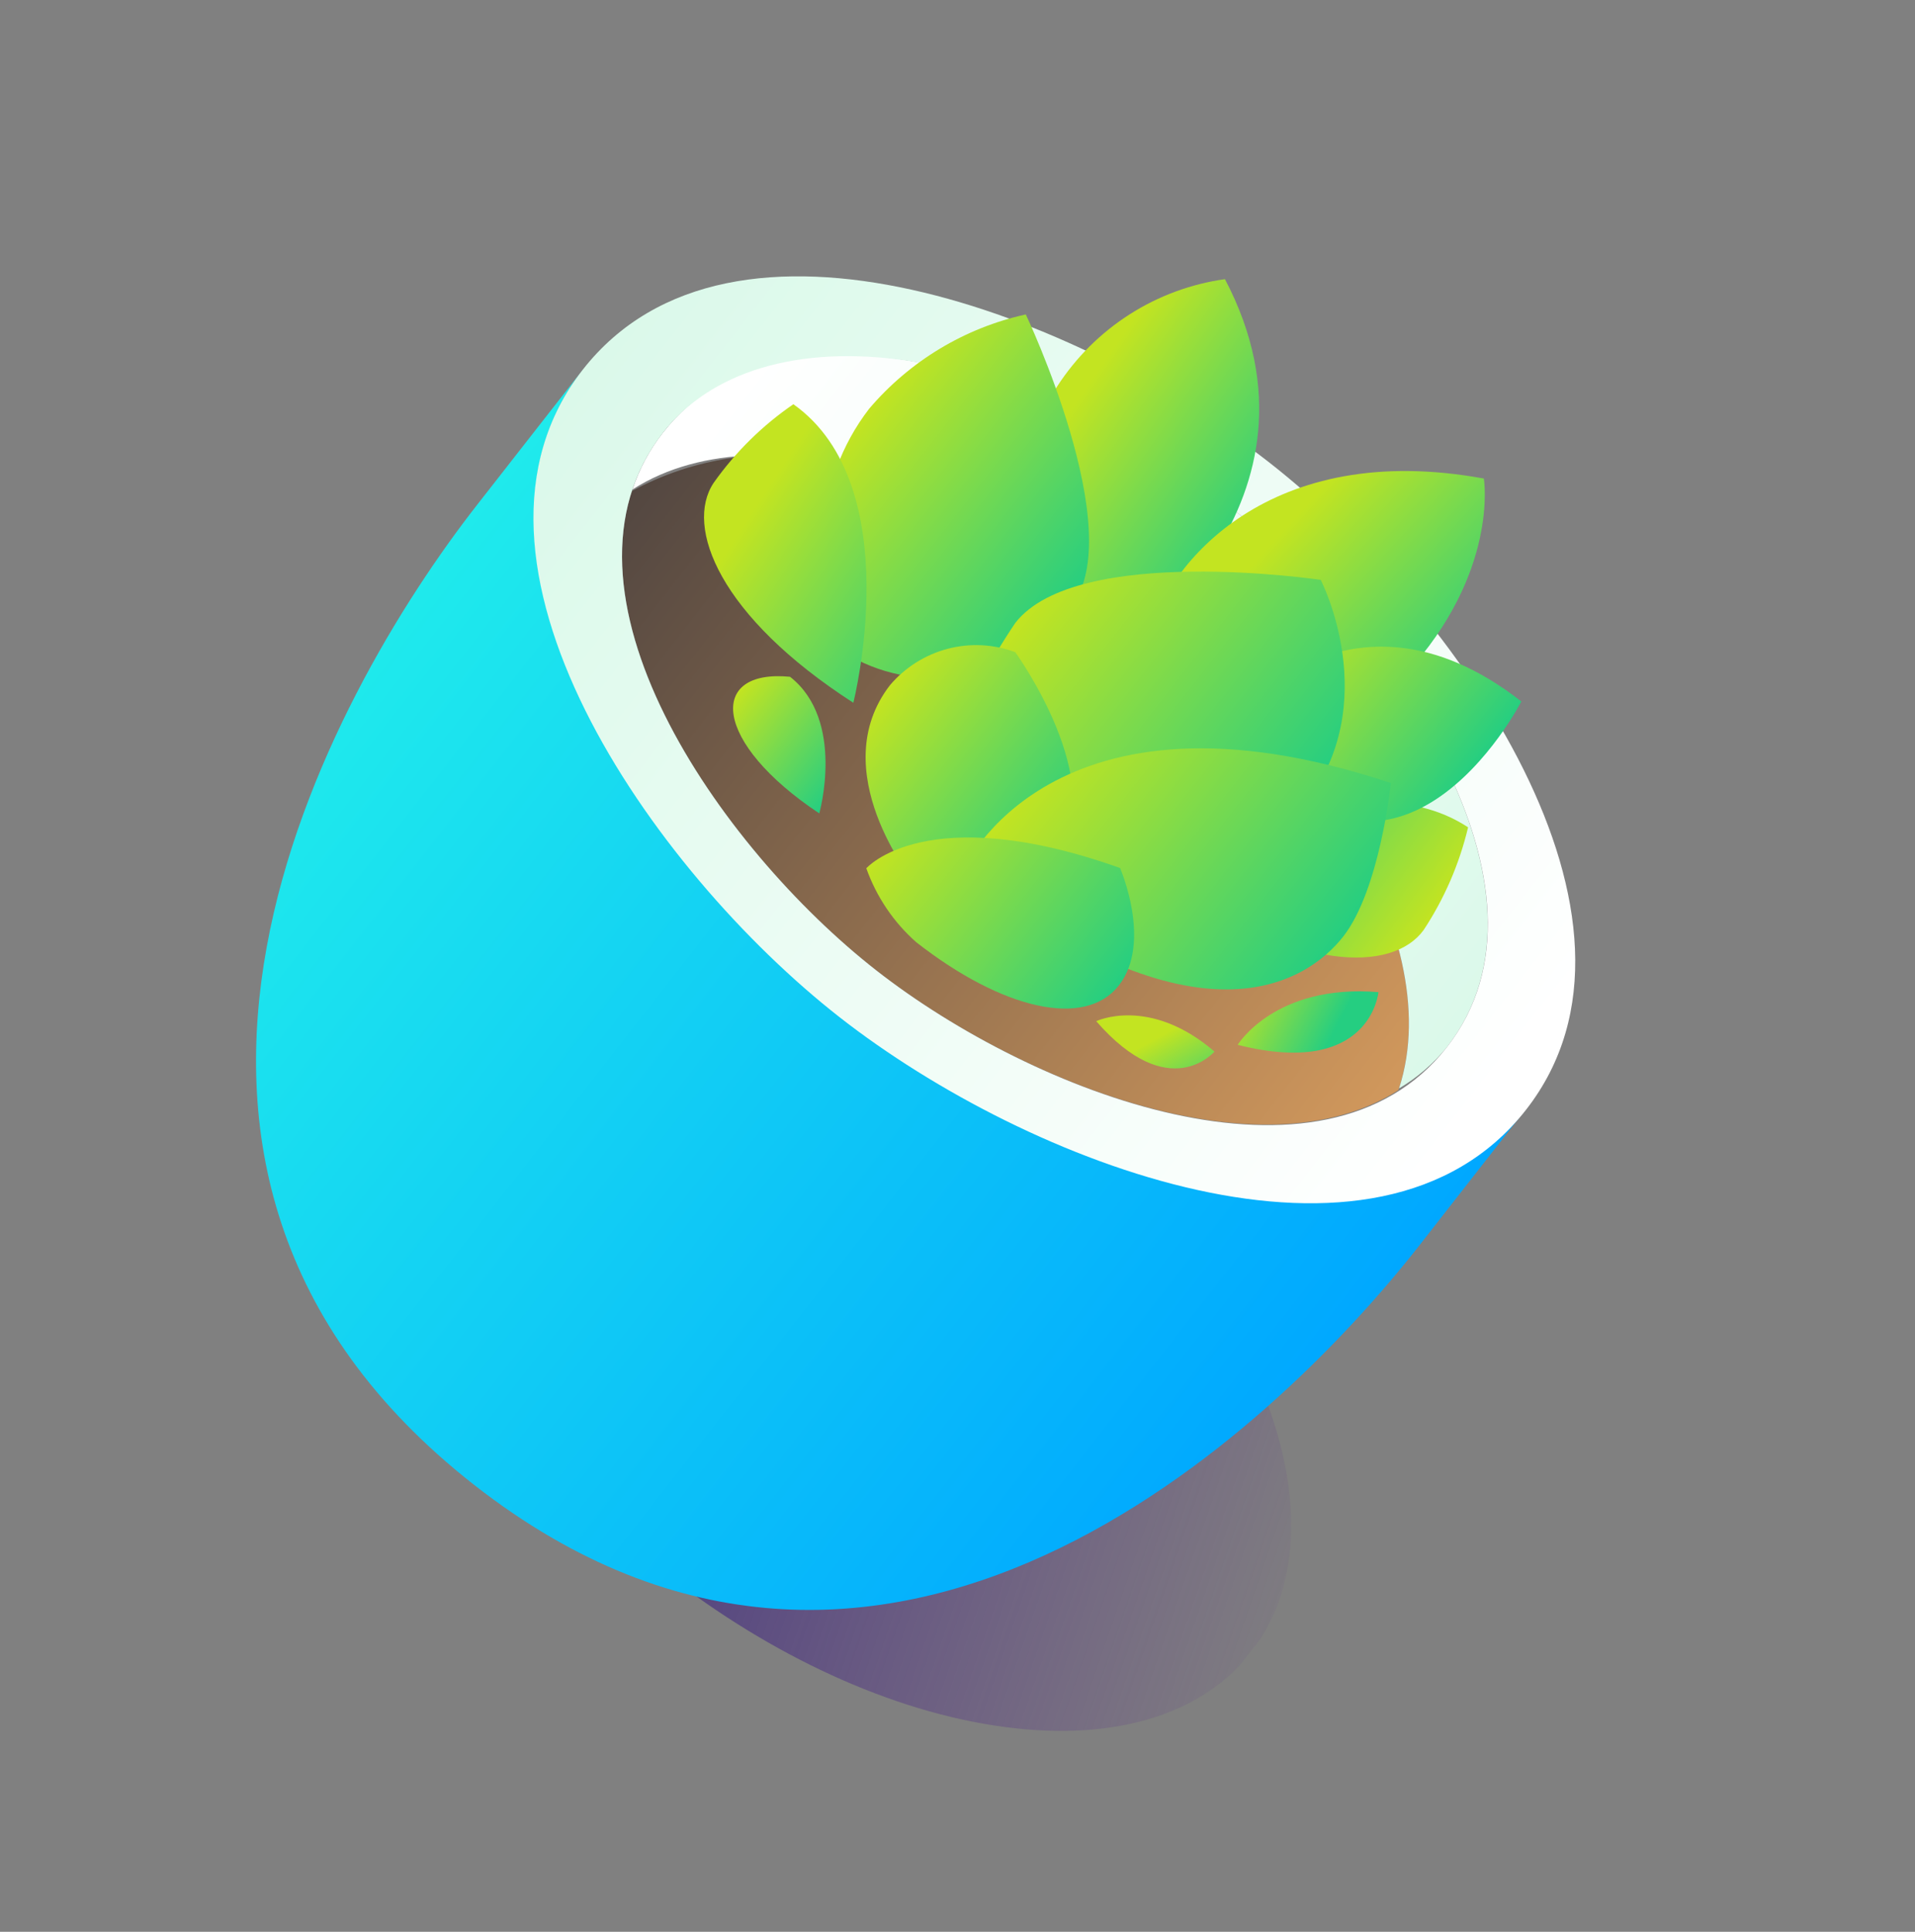 <svg width="115" height="116" viewBox="0 0 115 116" fill="none" xmlns="http://www.w3.org/2000/svg">
<rect x="0" y="0" width="115" height="116" fill="#808080" stroke="none"/>
<g clip-path="url(#clip0_169_1755)">
<path d="M75.814 83.573C70.638 70.72 55.35 58.769 41.726 56.925C28.103 55.081 21.075 64.097 26.193 77.025C31.312 89.953 46.619 101.878 60.319 103.701C74.019 105.524 80.982 96.54 75.852 83.602" fill="url(#paint0_linear_169_1755)"/>
<path d="M69.334 36.572C63.744 32.024 57.093 28.965 49.986 27.674C45.9 26.846 41.639 27.488 37.947 29.487C34.892 38.928 44.304 51.767 52.628 58.274C60.953 64.781 75.583 70.817 83.971 65.465C87.15 56.021 77.695 43.108 69.334 36.572Z" fill="url(#paint1_linear_169_1755)"/>
<path d="M69.334 36.572C77.658 43.079 87.08 55.906 84.015 65.359C85.104 64.713 86.072 63.88 86.874 62.899C94.296 53.405 83.477 37.955 74.064 30.597C64.651 23.239 47.239 16.479 39.808 25.985C39.006 27.007 38.388 28.161 37.981 29.393C46.379 24.028 61.034 30.084 69.334 36.572Z" fill="url(#paint2_linear_169_1755)"/>
<path d="M35.023 22.164C26.096 33.584 39.103 52.174 50.458 61.05C61.812 69.927 82.748 77.89 91.624 66.612L85.269 74.742C76.469 85.999 53.017 108.351 28.49 89.178C3.963 70.004 19.712 41.751 28.648 30.319L35.023 22.164Z" fill="url(#paint3_linear_169_1755)"/>
<path d="M34.994 22.202C43.931 10.77 64.949 18.958 76.205 27.757C87.461 36.556 100.576 55.211 91.639 66.643C82.702 78.076 61.696 69.897 50.428 61.088C39.16 52.28 26.057 33.634 34.994 22.202ZM54.669 21.683C47.827 20.647 42.624 22.383 39.818 25.973C32.397 35.466 43.216 50.916 52.628 58.274C62.041 65.632 79.453 72.392 86.884 62.886C94.315 53.38 83.44 37.926 74.027 30.568C68.433 26.024 61.778 22.969 54.669 21.683Z" fill="url(#paint4_linear_169_1755)"/>
<path d="M67.312 39.183C67.312 39.183 80.597 30.143 73.561 16.763C71.525 17.047 69.571 17.769 67.833 18.879C66.094 19.99 64.612 21.463 63.489 23.197C58.446 30.439 67.312 39.183 67.312 39.183Z" fill="url(#paint5_linear_169_1755)"/>
<path d="M51.483 39.626C50.036 37.362 49.327 34.698 49.454 31.998C49.581 29.297 50.538 26.694 52.194 24.544C54.635 21.676 57.941 19.686 61.602 18.881C61.602 18.881 67.805 31.951 64.353 36.367C62.942 38.367 60.863 39.799 58.499 40.397C56.135 40.996 53.644 40.722 51.483 39.626Z" fill="url(#paint6_linear_169_1755)"/>
<path d="M68.95 38.287C70.111 33.794 76.268 26.376 89.109 28.736C89.109 28.736 90.036 34.357 84.412 40.48C78.789 46.603 68.95 38.287 68.95 38.287Z" fill="url(#paint7_linear_169_1755)"/>
<path d="M49.2 48.843C49.2 48.843 50.783 43.249 47.443 40.639C42.476 40.161 42.802 44.587 49.2 48.843Z" fill="url(#paint8_linear_169_1755)"/>
<path d="M51.245 42.2C51.245 42.2 54.555 29.171 47.644 24.272C45.783 25.549 44.161 27.148 42.857 28.993C41.097 31.627 43.199 37.019 51.245 42.2Z" fill="url(#paint9_linear_169_1755)"/>
<path d="M70.12 52.824C70.12 52.824 81.065 45.017 88.162 49.678C87.64 51.874 86.735 53.964 85.489 55.851C83.63 58.408 77.831 58.408 70.12 52.824Z" fill="url(#paint10_linear_169_1755)"/>
<path d="M74.325 62.74C74.325 62.74 76.559 59.066 82.777 59.575C82.777 59.575 82.327 64.764 74.325 62.74Z" fill="url(#paint11_linear_169_1755)"/>
<path d="M65.83 61.32C65.83 61.32 69.023 59.785 72.933 63.144C72.933 63.144 70.218 66.362 65.83 61.32Z" fill="url(#paint12_linear_169_1755)"/>
<path d="M73.612 43.564C73.612 43.564 80.907 33.952 91.359 42.122C91.359 42.122 83.572 57.335 73.612 43.564Z" fill="url(#paint13_linear_169_1755)"/>
<path d="M57.072 44.942C58.073 42.283 59.385 39.75 60.978 37.396C64.694 32.643 79.312 34.821 79.312 34.821C79.312 34.821 83.13 42.198 78.339 48.327C73.548 54.456 62.143 48.906 57.072 44.942Z" fill="url(#paint14_linear_169_1755)"/>
<path d="M54.843 52.892C54.843 52.892 60.092 55.584 63.406 51.344C66.721 47.104 60.971 39.163 60.971 39.163C59.675 38.677 58.257 38.605 56.91 38.959C55.563 39.313 54.353 40.075 53.447 41.141C49.473 46.276 54.843 52.892 54.843 52.892Z" fill="url(#paint15_linear_169_1755)"/>
<path d="M57.846 52.236C57.846 52.236 63.095 40.219 83.525 47.02C83.525 47.02 82.867 53.418 80.667 56.233C78.467 59.047 71.909 63.23 57.846 52.236Z" fill="url(#paint16_linear_169_1755)"/>
<path d="M52.024 52.139C52.024 52.139 55.63 47.985 67.262 52.121C67.262 52.121 69.211 56.587 67.187 59.176C65.163 61.765 60.209 60.633 55.027 56.582C53.666 55.382 52.633 53.854 52.024 52.139Z" fill="url(#paint17_linear_169_1755)"/>
</g>
<defs>
<linearGradient id="paint0_linear_169_1755" x1="25.678" y1="71.745" x2="81.957" y2="91.127" gradientUnits="userSpaceOnUse">
<stop stop-color="#292376"/>
<stop offset="1" stop-color="#5D278F" stop-opacity="0"/>
</linearGradient>
<linearGradient id="paint1_linear_169_1755" x1="37.986" y1="29.437" x2="84.01" y2="65.415" gradientUnits="userSpaceOnUse">
<stop stop-color="#534741"/>
<stop offset="1" stop-color="#D1985C"/>
</linearGradient>
<linearGradient id="paint2_linear_169_1755" x1="91.11" y1="57.404" x2="44.035" y2="20.604" gradientUnits="userSpaceOnUse">
<stop stop-color="#DBF9EA"/>
<stop offset="0.97" stop-color="white"/>
</linearGradient>
<linearGradient id="paint3_linear_169_1755" x1="17.512" y1="44.566" x2="74.223" y2="88.898" gradientUnits="userSpaceOnUse">
<stop stop-color="#1FEAEC"/>
<stop offset="1" stop-color="#00A8FF"/>
</linearGradient>
<linearGradient id="paint4_linear_169_1755" x1="34.992" y1="22.281" x2="91.666" y2="66.584" gradientUnits="userSpaceOnUse">
<stop stop-color="#DBF9EA"/>
<stop offset="0.97" stop-color="white"/>
</linearGradient>
<linearGradient id="paint5_linear_169_1755" x1="76.071" y1="31.271" x2="64.979" y2="23.613" gradientUnits="userSpaceOnUse">
<stop stop-color="#25CE81"/>
<stop offset="1" stop-color="#C3E421"/>
</linearGradient>
<linearGradient id="paint6_linear_169_1755" x1="64.84" y1="35.719" x2="51.568" y2="25.344" gradientUnits="userSpaceOnUse">
<stop stop-color="#25CE81"/>
<stop offset="1" stop-color="#C3E421"/>
</linearGradient>
<linearGradient id="paint7_linear_169_1755" x1="88.327" y1="40.513" x2="77.894" y2="30.939" gradientUnits="userSpaceOnUse">
<stop stop-color="#25CE81"/>
<stop offset="1" stop-color="#C3E421"/>
</linearGradient>
<linearGradient id="paint8_linear_169_1755" x1="50.82" y1="46.745" x2="44.252" y2="41.611" gradientUnits="userSpaceOnUse">
<stop stop-color="#25CE81"/>
<stop offset="1" stop-color="#C3E421"/>
</linearGradient>
<linearGradient id="paint9_linear_169_1755" x1="56.362" y1="39.681" x2="44.388" y2="31.926" gradientUnits="userSpaceOnUse">
<stop stop-color="#25CE81"/>
<stop offset="1" stop-color="#C3E421"/>
</linearGradient>
<linearGradient id="paint10_linear_169_1755" x1="73.965" y1="47.517" x2="85.466" y2="55.861" gradientUnits="userSpaceOnUse">
<stop stop-color="#25CE81"/>
<stop offset="1" stop-color="#C3E421"/>
</linearGradient>
<linearGradient id="paint11_linear_169_1755" x1="79.567" y1="63.053" x2="73.974" y2="60.183" gradientUnits="userSpaceOnUse">
<stop stop-color="#25CE81"/>
<stop offset="1" stop-color="#C3E421"/>
</linearGradient>
<linearGradient id="paint12_linear_169_1755" x1="77.023" y1="64.077" x2="74.536" y2="59.538" gradientUnits="userSpaceOnUse">
<stop stop-color="#25CE81"/>
<stop offset="1" stop-color="#C3E421"/>
</linearGradient>
<linearGradient id="paint13_linear_169_1755" x1="87.577" y1="47.367" x2="77.052" y2="39.139" gradientUnits="userSpaceOnUse">
<stop stop-color="#25CE81"/>
<stop offset="1" stop-color="#C3E421"/>
</linearGradient>
<linearGradient id="paint14_linear_169_1755" x1="78.605" y1="48.011" x2="62.55" y2="35.461" gradientUnits="userSpaceOnUse">
<stop stop-color="#25CE81"/>
<stop offset="1" stop-color="#C3E421"/>
</linearGradient>
<linearGradient id="paint15_linear_169_1755" x1="63.907" y1="50.728" x2="52.788" y2="42.036" gradientUnits="userSpaceOnUse">
<stop stop-color="#25CE81"/>
<stop offset="1" stop-color="#C3E421"/>
</linearGradient>
<linearGradient id="paint16_linear_169_1755" x1="80.078" y1="56.961" x2="63.838" y2="44.266" gradientUnits="userSpaceOnUse">
<stop stop-color="#25CE81"/>
<stop offset="1" stop-color="#C3E421"/>
</linearGradient>
<linearGradient id="paint17_linear_169_1755" x1="67.216" y1="59.139" x2="54.378" y2="49.102" gradientUnits="userSpaceOnUse">
<stop stop-color="#25CE81"/>
<stop offset="1" stop-color="#C3E421"/>
</linearGradient>
<clipPath id="clip0_169_1755">
<rect width="79" height="85" fill="white" transform="translate(52.349 0) rotate(38.016)"/>
</clipPath>
</defs>
</svg>
